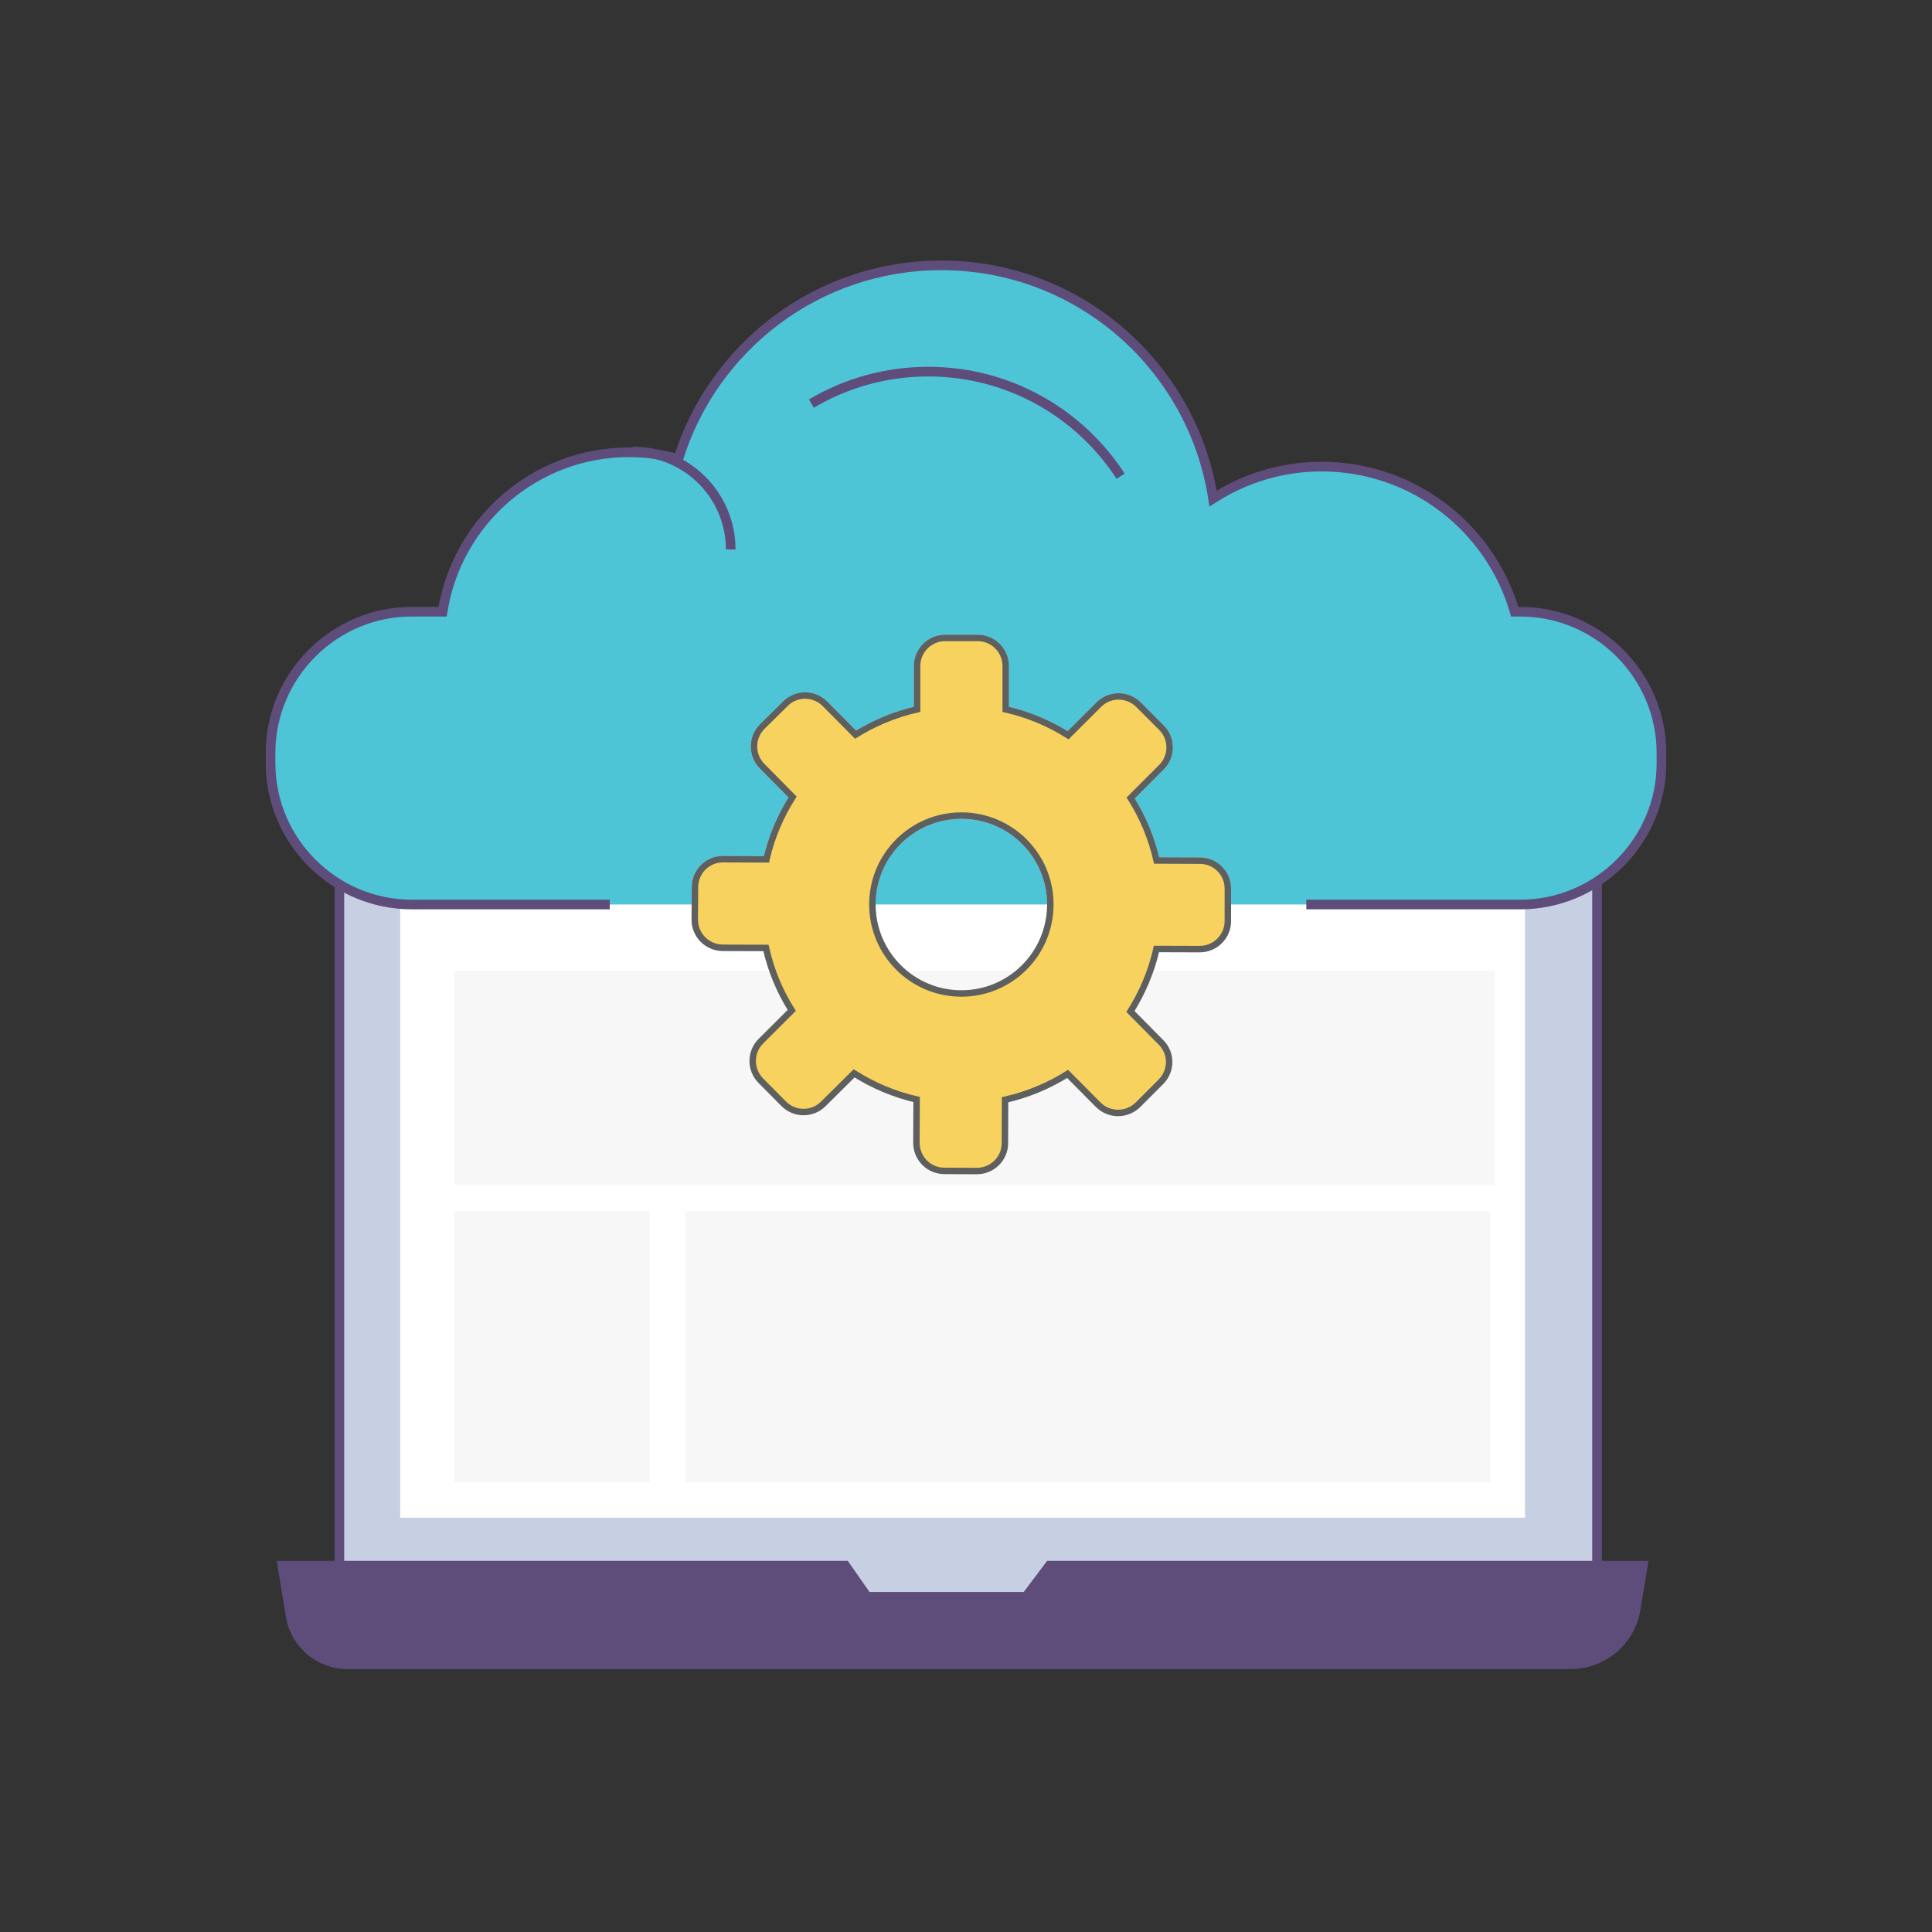 <?xml version="1.0" encoding="utf-8"?>
<!-- Generator: Adobe Illustrator 19.0.0, SVG Export Plug-In . SVG Version: 6.00 Build 0)  -->
<svg version="1.1" id="Layer_1" xmlns="http://www.w3.org/2000/svg" xmlns:xlink="http://www.w3.org/1999/xlink" x="0px" y="0px"
	 viewBox="0 0 300 300" enable-background="new 0 0 300 300" xml:space="preserve">
<rect x="0" y="0" width="300" height="300" fill="#333333" stroke="none"/>
<g id="XMLID_2002_" display="none">
	<path id="XMLID_2052_" display="inline" fill="#FFFFFF" d="M48.474,259.378h195.855c4.152,0,7.549-3.397,7.549-7.549V230.78
		c0-4.152-3.397-7.549-7.549-7.549H48.474c-4.152,0-7.549,3.397-7.549,7.549v21.049C40.925,255.981,44.322,259.378,48.474,259.378z"
		/>
	<circle id="XMLID_2051_" display="inline" fill="#FFFFFF" cx="207.972" cy="195.64" r="27.591"/>
	<circle id="XMLID_2050_" display="inline" fill="#FFFFFF" cx="238.067" cy="199.817" r="10.919"/>
	<circle id="XMLID_2049_" display="inline" fill="#FFFFFF" cx="248.581" cy="212.248" r="16.093"/>
	<circle id="XMLID_2048_" display="inline" fill="#FFFFFF" cx="251.878" cy="237.622" r="21.756"/>
	<path id="XMLID_2047_" display="inline" fill="none" stroke="#5E5E5E" stroke-width="1.5" stroke-miterlimit="10" d="
		M251.878,259.378c12.016,0,21.756-9.74,21.756-21.756c0-7.37-3.664-13.884-9.271-17.819"/>
	<circle id="XMLID_2046_" display="inline" fill="#FFFFFF" cx="183.339" cy="217.64" r="9.131"/>
	<circle id="XMLID_2045_" display="inline" fill="#FFFFFF" cx="88.022" cy="194.486" r="25.12"/>
	<path id="XMLID_2044_" display="inline" fill="#FFFFFF" d="M58.519,208.509c0.805,8.9,7.195,16.07,16.07,16.07
		c8.875,0,16.07-7.195,16.07-16.07s-7.195-16.07-16.07-16.07C65.713,192.439,57.72,199.67,58.519,208.509z"/>
	<path id="XMLID_2043_" display="inline" fill="#FFFFFF" d="M74.616,219.606c0.805,8.9,7.195,16.07,16.07,16.07
		s16.07-7.195,16.07-16.07c0-8.875-7.195-16.07-16.07-16.07S73.817,210.767,74.616,219.606z"/>
	<path id="XMLID_2042_" display="inline" fill="#FFFFFF" d="M185.156,219.814c1.535,8.9,13.721,16.07,30.645,16.07
		c16.925,0,30.646-7.195,30.646-16.07c0-8.875-13.721-16.07-30.646-16.07C198.876,203.744,183.632,210.975,185.156,219.814z"/>
	<path id="XMLID_2041_" display="inline" fill="none" stroke="#7B7D7F" stroke-width="1.5" stroke-miterlimit="10" d="
		M26.446,212.391c1.176,13.011,10.518,23.493,23.493,23.493c12.975,0,23.493-10.518,23.493-23.493
		c0-12.975-10.518-23.493-23.493-23.493C36.965,188.898,25.278,199.469,26.446,212.391z"/>
	<path id="XMLID_2040_" display="inline" fill="#FFFFFF" d="M32.857,236.713c1.135,12.553,10.148,22.665,22.665,22.665
		c12.518,0,22.665-10.148,22.665-22.665c0-12.517-10.148-22.665-22.665-22.665C43.004,214.047,31.729,224.246,32.857,236.713z"/>
	<circle id="XMLID_2039_" display="inline" fill="#FFFFFF" cx="109.377" cy="211.128" r="14.752"/>
	<circle id="XMLID_2038_" display="inline" fill="#FFFFFF" cx="122.263" cy="224.065" r="8.607"/>
	<path id="XMLID_2037_" display="inline" fill="none" stroke="#5E5E5E" stroke-width="1.5" stroke-miterlimit="10" d="
		M131.595,224.86c0-4.754-3.854-8.607-8.607-8.607"/>
	<ellipse id="XMLID_2036_" display="inline" fill="#FFFFFF" cx="166.178" cy="229.557" rx="17.161" ry="9.951"/>
	<path id="XMLID_2035_" display="inline" fill="#FFFFFF" d="M49.462,189.625c0,6.381,10.83,23.41,10.83,15.583
		c0-6.381,11.555-5.173,11.555-11.555s-5.173-11.555-11.555-11.555C53.911,182.098,49.462,183.244,49.462,189.625z"/>
	<path id="XMLID_2034_" display="inline" fill="none" stroke="#5E5E5E" stroke-width="1.5" stroke-miterlimit="10" d="
		M64.913,183.059c-1.415-0.618-2.978-0.961-4.621-0.961c-4.686,0-8.721,2.79-10.534,6.8"/>
	<path id="XMLID_2033_" display="inline" fill="none" stroke="#5E5E5E" stroke-width="1.5" stroke-miterlimit="10" d="
		M105.784,212.248c4.546-4.546,7.357-10.825,7.357-17.762c0-6.937-2.812-13.217-7.357-17.762
		c-4.546-4.546-10.826-7.357-17.762-7.357c-6.937,0-13.216,2.812-17.762,7.357c-4.546,4.546-7.357,10.826-7.357,17.762"/>
	<g id="XMLID_2019_" display="inline">
		<rect id="XMLID_2032_" x="135.75" y="145.056" fill="#F7D25E" width="29.241" height="12.318"/>
		
			<rect id="XMLID_2031_" x="135.53" y="140.871" fill="none" stroke="#575E6D" stroke-width="1.5" stroke-miterlimit="10" width="29.241" height="14.668"/>
		<path id="XMLID_2030_" fill="#4EC5D7" d="M105.223,141.045h27.667V80.79L122.678,94.6c-2.937,3.973-6.39,7.508-9.936,10.948
			c-4.752,4.609-7.52,10.998-7.52,17.77V141.045z"/>
		<polygon id="XMLID_2029_" opacity="0.6" fill="#FFFFFF" points="124.046,92.751 124.046,141.045 132.889,141.045 132.889,80.79 		
			"/>
		<path id="XMLID_2028_" fill="#4EC5D7" d="M193.735,142.198h-27.667V81.944l10.211,13.81c2.937,3.973,6.39,7.508,9.936,10.948
			c4.752,4.609,7.52,10.998,7.52,17.77V142.198z"/>
		<polygon id="XMLID_2027_" opacity="0.6" fill="#FFFFFF" points="175.764,91.8 175.764,140.094 166.92,140.094 166.92,79.839 		"/>
		<path id="XMLID_2026_" fill="none" stroke="#575E6D" stroke-width="1.5" stroke-miterlimit="10" d="M105.223,141.045h27.667V80.79
			L122.678,94.6c-2.937,3.973-6.39,7.508-9.936,10.948c-4.752,4.609-7.52,10.998-7.52,17.77V141.045z"/>
		<path id="XMLID_2025_" fill="none" stroke="#575E6D" stroke-width="1.5" stroke-miterlimit="10" d="M193.735,141.045h-27.667
			V80.79l10.211,13.81c2.937,3.973,6.39,7.508,9.936,10.948c4.752,4.609,7.52,10.998,7.52,17.77V141.045z"/>
		<path id="XMLID_2024_" fill="#A7DEED" d="M168.809,147.049H130.74V68.16c0-9.205,4.265-17.89,11.549-23.517l3.399-2.626
			c2.407-1.859,5.765-1.859,8.172,0l3.708,2.865c7.089,5.477,11.24,13.929,11.24,22.888V147.049z"/>
		<path id="XMLID_2023_" fill="#71CDDD" d="M140.036,47.03l4.534-3.502c3.21-2.48,7.69-2.48,10.9,0l4.946,3.821L140.036,47.03z"/>
		<path id="XMLID_2022_" fill="#4EC5D7" d="M150.656,44.642l3.302-2.551l-0.097-0.075c-2.407-1.86-5.765-1.86-8.172,0l-3.399,2.625
			c-7.284,5.628-11.549,14.312-11.549,23.517v78.889h8.366V68.16C139.106,58.955,143.372,50.27,150.656,44.642z"/>
		<path id="XMLID_2021_" fill="none" stroke="#575E6D" stroke-width="1.5" stroke-miterlimit="10" d="M140.095,84.518
			c0-5.346,4.334-9.68,9.68-9.68c5.346,0,9.68,4.334,9.68,9.68"/>
		<path id="XMLID_2020_" fill="none" stroke="#575E6D" stroke-width="1.5" stroke-miterlimit="10" d="M168.809,147.049H130.74V68.16
			c0-9.205,4.265-17.89,11.549-23.517l3.399-2.626c2.407-1.859,5.765-1.859,8.172,0l3.708,2.865
			c7.089,5.477,11.24,13.929,11.24,22.888V147.049z"/>
	</g>
	<path id="XMLID_2018_" display="inline" fill="none" stroke="#5E5E5E" stroke-width="1.5" stroke-miterlimit="10" d="
		M109.377,225.879c8.147,0,14.751-6.605,14.751-14.752c0-6.844-4.661-12.6-10.982-14.266"/>
	<path id="XMLID_2017_" display="inline" fill="none" stroke="#5E5E5E" stroke-width="1.5" stroke-miterlimit="10" d="
		M235.563,195.64c0-15.238-12.353-27.591-27.591-27.591c-15.238,0-27.591,12.353-27.591,27.591c0,10.265,5.606,19.221,13.923,23.973
		"/>
	<path id="XMLID_2016_" display="inline" fill="none" stroke="#5E5E5E" stroke-width="1.5" stroke-miterlimit="10" d="
		M183.339,208.509c-5.043,0-9.131,4.088-9.131,9.131c0,5.043,4.088,9.131,9.131,9.131"/>
	<path id="XMLID_2014_" display="inline" fill="none" stroke="#5E5E5E" stroke-width="1.5" stroke-miterlimit="10" d="
		M140.173,162.805v51.095c0,4.318-3.478,7.831-7.796,7.873h-2.092"/>
	<path id="XMLID_2013_" display="inline" fill="none" stroke="#5E5E5E" stroke-width="1.5" stroke-miterlimit="10" d="
		M174.229,219.814h-7.144c-3.924,0-7.105-3.181-7.105-7.105v-49.904"/>
	<path id="XMLID_2012_" display="inline" fill="none" stroke="#5E5E5E" stroke-width="1.5" stroke-miterlimit="10" d="
		M168.82,253.714c0.016-1.523-0.266-3.023-0.815-4.418c-0.549-1.396-1.364-2.687-2.413-3.79c-1.049-1.104-2.331-2.02-3.815-2.666
		c-1.484-0.646-3.028-0.961-4.551-0.977c-1.522-0.016-3.023,0.266-4.418,0.815c-1.396,0.549-2.687,1.364-3.79,2.413"/>
	<path id="XMLID_2011_" display="inline" fill="none" stroke="#5E5E5E" stroke-width="1.5" stroke-miterlimit="10" d="
		M227.147,225.532c0.016-1.522-0.266-3.023-0.815-4.418c-0.549-1.396-1.364-2.687-2.413-3.79c-1.049-1.103-2.331-2.02-3.815-2.666
		c-1.484-0.646-3.028-0.961-4.55-0.977c-1.522-0.016-3.023,0.267-4.419,0.815c-1.396,0.549-2.687,1.364-3.79,2.413"/>
	<path id="XMLID_2010_" display="inline" fill="none" stroke="#5E5E5E" stroke-width="1.5" stroke-miterlimit="10" d="
		M94.625,203.814c-1.394-0.612-2.885-0.941-4.384-0.983c-1.499-0.043-3.007,0.201-4.433,0.732c-1.427,0.532-2.773,1.352-3.949,2.463
		c-1.176,1.111-2.072,2.408-2.684,3.802c-0.612,1.394-0.941,2.885-0.984,4.384c-0.043,1.499,0.201,3.007,0.732,4.433"/>
	<path id="XMLID_2009_" display="inline" fill="none" stroke="#5E5E5E" stroke-width="1.5" stroke-miterlimit="10" d="
		M155.611,242.275c-0.203-1.509-0.705-3.003-1.529-4.396c-0.823-1.393-1.89-2.553-3.114-3.458c-1.224-0.905-2.606-1.556-4.058-1.929
		c-1.453-0.373-2.976-0.469-4.485-0.266"/>
	<path id="XMLID_2008_" display="inline" fill="none" stroke="#5E5E5E" stroke-width="1.5" stroke-miterlimit="10" d="
		M78.187,244.667c-0.203-1.509-0.705-3.003-1.529-4.396c-0.823-1.393-1.89-2.553-3.114-3.458c-1.224-0.905-2.606-1.556-4.058-1.929
		c-1.453-0.373-2.976-0.469-4.485-0.266"/>
	<path id="XMLID_2007_" display="inline" fill="none" stroke="#5E5E5E" stroke-width="1.5" stroke-miterlimit="10" d="
		M116.069,257.716c1.447-0.475,2.824-1.241,4.043-2.305c1.22-1.064,2.166-2.324,2.833-3.693c0.667-1.369,1.054-2.845,1.157-4.342
		c0.102-1.496-0.081-3.012-0.556-4.459"/>
	<path id="XMLID_2006_" display="inline" fill="none" stroke="#5E5E5E" stroke-width="1.5" stroke-miterlimit="10" d="
		M259.96,223.628c2.912-2.912,4.713-6.935,4.713-11.379c0-8.888-7.205-16.093-16.093-16.093c-3.88,0-7.439,1.373-10.218,3.659"/>
	<path id="XMLID_2005_" display="inline" fill="none" stroke="#5E5E5E" stroke-width="1.5" stroke-miterlimit="10" d="
		M55.485,189.556c-1.778-0.43-3.635-0.658-5.545-0.658c-12.975,0-24.662,10.571-23.493,23.493c0.851,9.408,5.97,17.493,13.645,21.25
		"/>
	<path id="XMLID_2004_" display="inline" fill="none" stroke="#5E5E5E" stroke-width="1.5" stroke-miterlimit="10" d="
		M33.626,229.414c-0.712,2.293-1.001,4.748-0.77,7.299c1.135,12.553,10.148,22.665,22.665,22.665"/>
	<path id="XMLID_2003_" display="inline" fill="none" stroke="#5E5E5E" stroke-width="1.5" stroke-miterlimit="10" d="
		M252.962,192.688c0.011-1.06-0.186-2.105-0.568-3.077c-0.382-0.972-0.95-1.871-1.68-2.64c-0.731-0.769-1.624-1.407-2.657-1.857
		c-1.033-0.45-2.109-0.669-3.169-0.681c-1.06-0.011-2.105,0.186-3.078,0.568c-0.972,0.382-1.871,0.95-2.64,1.681"/>
</g>
<g id="XMLID_1854_" display="none">
	<g id="XMLID_1886_" display="inline">
		<path id="XMLID_2001_" fill="none" stroke="#F7D25E" stroke-miterlimit="10" d="M94.159,70.751
			c1.674-2.413,13.829-15.415,27.187-17.203c6.669-0.892,16.647,0.554,22.948,5.834c3.842,3.219,7.598,7.82,15.208,14.784
			c7.607,6.961,19.085,3.805,26.006-3.117c5.21-5.211,6.546-17.258,13.092-24.102c8.011-8.375,20.531-8.927,27.375-8.927"/>
		<g id="Moon_15_">
			<g id="Moon_16_">
				<g id="Star_5_">
					<path id="XMLID_2000_" fill="#43C6ED" d="M239.61,102.891c-2.991,1.502-6.632,0.295-8.134-2.696
						c1.502,2.991,0.295,6.632-2.696,8.134c2.991-1.502,6.632-0.295,8.134,2.696C235.412,108.035,236.619,104.393,239.61,102.891z"
						/>
					<path id="XMLID_1999_" fill="#43C6ED" d="M234.644,58.699c-1.037-1.496-0.666-3.55,0.83-4.587
						c-1.496,1.037-3.549,0.666-4.587-0.83c1.038,1.496,0.666,3.549-0.83,4.587C231.553,56.832,233.607,57.204,234.644,58.699z"/>
					<path id="XMLID_1998_" fill="#43C6ED" d="M70.316,120.184c-2.771,0-5.018-2.247-5.018-5.019c0,2.772-2.247,5.019-5.018,5.019
						c2.772,0,5.018,2.247,5.018,5.018C65.298,122.431,67.545,120.184,70.316,120.184z"/>
					<path id="XMLID_1997_" fill="#43C6ED" d="M154.976,49.265c-1.589,0-2.878-1.289-2.878-2.878c0,1.59-1.288,2.878-2.878,2.878
						c1.59,0,2.878,1.289,2.878,2.878C152.097,50.554,153.386,49.265,154.976,49.265z"/>
					<path id="XMLID_1996_" fill="#43C6ED" d="M133.233,91.781c-0.92-1.296-0.616-3.093,0.68-4.013
						c-1.296,0.921-3.093,0.616-4.013-0.68c0.921,1.296,0.616,3.093-0.68,4.013C130.516,90.181,132.312,90.486,133.233,91.781z"/>
					<path id="XMLID_1995_" fill="#43C6ED" d="M61.841,51.646c-1.589,0-2.878-1.289-2.878-2.878c0,1.59-1.289,2.878-2.878,2.878
						c1.59,0,2.878,1.289,2.878,2.878C58.963,52.934,60.252,51.646,61.841,51.646z"/>
				</g>
				<g id="Moon_17_">
					<path id="XMLID_1994_" fill="#5E4D7A" d="M121.435,136.808c8.78-21.422,30.166-37.093,54.75-37.093
						c25.011,0,46.374,15.617,54.87,37.632"/>
					<path id="XMLID_1993_" fill="#493C60" d="M205.943,137.208c0.213-13.808-6.478-28.246-11.604-34.633
						c16.549,5.368,29.882,17.873,36.365,33.885c0.336,0.831-2.575-0.221-3.241-0.149
						C215.561,137.602,205.94,137.38,205.943,137.208z"/>
					<circle id="XMLID_1992_" opacity="0.8" fill="#FFFFFF" cx="179.255" cy="121.358" r="6.5"/>
					<g id="XMLID_1990_" opacity="0.1">
						<path id="XMLID_1991_" fill="#010101" d="M180.863,116.542c1.429,0,2.749,0.462,3.822,1.243
							c-1.162-1.763-3.16-2.928-5.43-2.928c-3.59,0-6.5,2.91-6.5,6.5c0,2.161,1.056,4.075,2.678,5.257
							c-0.676-1.025-1.07-2.252-1.07-3.572C174.363,119.453,177.273,116.542,180.863,116.542z"/>
					</g>
					<circle id="XMLID_1989_" opacity="0.8" fill="#FFFFFF" cx="202.323" cy="117.551" r="5.231"/>
					<g id="XMLID_1987_" opacity="0.1">
						<path id="XMLID_1988_" fill="#010101" d="M203.617,113.676c1.149,0,2.212,0.372,3.075,1.001
							c-0.935-1.419-2.543-2.356-4.37-2.356c-2.889,0-5.231,2.342-5.231,5.23c0,1.739,0.85,3.279,2.155,4.23
							c-0.544-0.825-0.861-1.812-0.861-2.874C198.386,116.018,200.728,113.676,203.617,113.676z"/>
					</g>
					<circle id="XMLID_1986_" opacity="0.8" fill="#FFFFFF" cx="179.459" cy="105.157" r="3.262"/>
					<g id="XMLID_1984_" opacity="0.1">
						<path id="XMLID_1985_" fill="#010101" d="M180.266,102.741c0.717,0,1.379,0.232,1.918,0.624
							c-0.583-0.885-1.586-1.469-2.724-1.469c-1.802,0-3.262,1.46-3.262,3.261c0,1.085,0.529,2.045,1.344,2.638
							c-0.34-0.514-0.537-1.13-0.537-1.792C177.005,104.201,178.465,102.741,180.266,102.741z"/>
					</g>
					<circle id="XMLID_1983_" opacity="0.8" fill="#FFFFFF" cx="193.696" cy="133.191" r="4.356"/>
					<g id="XMLID_1981_" opacity="0.1">
						<path id="XMLID_1982_" fill="#010101" d="M194.774,129.964c0.958,0,1.843,0.31,2.561,0.833
							c-0.778-1.182-2.117-1.962-3.639-1.962c-2.405,0-4.356,1.95-4.356,4.356c0,1.449,0.707,2.73,1.794,3.523
							c-0.452-0.687-0.717-1.51-0.717-2.394C190.419,131.914,192.369,129.964,194.774,129.964z"/>
					</g>
					<circle id="XMLID_1980_" opacity="0.8" fill="#FFFFFF" cx="153.273" cy="128.279" r="3.024"/>
					<g id="XMLID_1978_" opacity="0.1">
						<path id="XMLID_1979_" fill="#010101" d="M154.021,126.038c0.665,0,1.279,0.215,1.778,0.579
							c-0.54-0.821-1.469-1.362-2.526-1.362c-1.67,0-3.024,1.354-3.024,3.024c0,1.006,0.491,1.895,1.246,2.445
							c-0.314-0.477-0.497-1.048-0.497-1.662C150.998,127.392,152.352,126.038,154.021,126.038z"/>
					</g>
					<circle id="XMLID_1977_" opacity="0.8" fill="#FFFFFF" cx="157.152" cy="110.115" r="3.364"/>
					<g id="XMLID_1975_" opacity="0.1">
						<path id="XMLID_1976_" fill="#010101" d="M157.984,107.623c0.739,0,1.422,0.239,1.978,0.643
							c-0.602-0.913-1.635-1.516-2.81-1.516c-1.858,0-3.364,1.506-3.364,3.364c0,1.119,0.546,2.109,1.386,2.72
							c-0.349-0.53-0.554-1.165-0.554-1.848C154.62,109.13,156.126,107.623,157.984,107.623z"/>
					</g>
					<circle id="XMLID_1974_" opacity="0.8" fill="#FFFFFF" cx="137.276" cy="124.959" r="2.288"/>
					<g id="XMLID_1972_" opacity="0.1">
						<path id="XMLID_1973_" fill="#010101" d="M137.842,123.264c0.503,0,0.967,0.162,1.345,0.437
							c-0.409-0.62-1.112-1.031-1.911-1.031c-1.263,0-2.287,1.024-2.287,2.288c0,0.761,0.372,1.434,0.943,1.85
							c-0.238-0.361-0.377-0.793-0.377-1.257C135.554,124.288,136.578,123.264,137.842,123.264z"/>
					</g>
					<path id="XMLID_1971_" fill="#A6CDDD" d="M227.242,172.802"/>
					<g id="XMLID_1968_" opacity="0.1">
						<path id="XMLID_1970_" fill="#010101" d="M227.808,173.394"/>
						<path id="XMLID_1969_" fill="#010101" d="M227.242,172.802"/>
					</g>
					<circle id="XMLID_1967_" opacity="0.8" fill="#FFFFFF" cx="221.787" cy="134.614" r="2.288"/>
					<g id="XMLID_1965_" opacity="0.1">
						<path id="XMLID_1966_" opacity="0.8" fill="#FFFFFF" d="M222.353,132.919c0.503,0,0.968,0.163,1.345,0.437
							c-0.409-0.621-1.112-1.031-1.911-1.031c-1.264,0-2.288,1.024-2.288,2.287c0,0.761,0.372,1.434,0.943,1.85
							c-0.238-0.361-0.377-0.793-0.377-1.257C220.065,133.943,221.09,132.919,222.353,132.919z"/>
					</g>
				</g>
			</g>
		</g>
		<path id="XMLID_1964_" fill="none" stroke="#5E5E5E" stroke-miterlimit="10" d="M255.401,136.522H44.599
			c-1.634,0-2.958-1.324-2.958-2.958V41.078c0-1.634,1.324-2.958,2.958-2.958h210.803c1.634,0,2.958,1.324,2.958,2.958v92.486
			C258.36,135.197,257.035,136.522,255.401,136.522z"/>
		<g id="XMLID_1887_">
			<g id="XMLID_1961_">
				<g id="XMLID_1962_">
					<path id="XMLID_1963_" fill="#E7F3FC" d="M80.215,68.609l-0.073,0.025c-1.112,0.372-2.315-0.227-2.689-1.34l-0.435-1.3
						c-0.373-1.112,0.226-2.315,1.338-2.688l0.074-0.025L80.215,68.609z"/>
				</g>
			</g>
			<g id="XMLID_1958_">
				<g id="XMLID_1959_">
					<path id="XMLID_1960_" fill="#D7E5F2" d="M96.714,63.08l0.073-0.024c1.112-0.372,1.711-1.576,1.339-2.688l-0.436-1.3
						c-0.373-1.112-1.576-1.711-2.688-1.339l-0.073,0.024L96.714,63.08z"/>
				</g>
			</g>
			<g id="XMLID_1888_">
				<g id="XMLID_1935_">
					<g id="XMLID_1955_">
						<g id="XMLID_1956_">
							<path id="XMLID_1957_" fill="#5E4D7A" d="M101.612,86.572l-10.57,3.542c-2.28,0.764-4.587,0.016-5.152-1.671l-5.066-15.118
								c-0.565-1.686,0.826-3.673,3.106-4.437l10.569-3.542c2.28-0.764,4.587-0.015,5.152,1.671l5.066,15.117
								C105.283,83.821,103.892,85.808,101.612,86.572z"/>
						</g>
					</g>
					<g id="XMLID_1952_">
						<g id="XMLID_1953_">
							<path id="XMLID_1954_" fill="#8A8AB7" d="M103.834,86.959l-6.196,5.054l8.454,10.364l0.726,9.389
								c0.17,2.18,2.073,3.81,4.253,3.641l0.08-0.006c2.18-0.169,3.81-2.073,3.641-4.252l-0.706-9.123
								c-0.139-1.799-0.825-3.513-1.966-4.911L103.834,86.959z"/>
						</g>
					</g>
					<g id="XMLID_1949_">
						<g id="XMLID_1950_">
							<path id="XMLID_1951_" fill="#9897BF" d="M95.977,89.611l-7.48,2.487l4.218,12.589l-2.653,9.184
								c-0.607,2.1,0.603,4.295,2.704,4.902l0.077,0.022c2.1,0.606,4.294-0.605,4.901-2.704l2.553-8.839
								c0.493-1.701,0.452-3.514-0.115-5.192L95.977,89.611z"/>
						</g>
					</g>
					<g id="XMLID_1946_">
						<g id="XMLID_1947_">
							<path id="XMLID_1948_" fill="#8A8AB7" d="M99.273,69.897l-2.797,5.615l9.26,4.611l2.3,6.865
								c0.545,1.625,2.305,2.503,3.93,1.957l0.06-0.02c1.626-0.544,2.502-2.304,1.958-3.931l-2.469-7.366
								c-0.421-1.256-1.324-2.293-2.509-2.884L99.273,69.897z"/>
						</g>
					</g>
					<g id="XMLID_1939_">
						<g id="XMLID_1943_">
							<g id="XMLID_1944_">
								<path id="XMLID_1945_" fill="#A5A5C6" d="M71.561,72.148l0.059-0.02c1.626-0.545,3.386,0.332,3.931,1.958l3.126,9.328
									l-2.879,0.965c-1.695,0.568-3.529-0.345-4.097-2.041l-2.098-6.259C69.058,74.453,69.935,72.693,71.561,72.148z"/>
							</g>
						</g>
						<g id="XMLID_1940_">
							<g id="XMLID_1941_">
								<path id="XMLID_1942_" fill="#9897BF" d="M71.701,82.338l-0.965-2.879l12.272-4.112l1.993,5.947l-9.203,3.084
									C74.103,84.947,72.269,84.034,71.701,82.338z"/>
							</g>
						</g>
					</g>
					<g id="XMLID_1936_">
						<g id="XMLID_1937_">
							<path id="XMLID_1938_" fill="#FFFFFF" d="M83.577,63.674c-0.549,0.183-1.098,0.368-1.647,0.551
								c-0.602-1.294-0.723-2.92-0.259-4.571c0.549-0.184,1.097-0.369,1.646-0.552C82.854,60.753,82.975,62.379,83.577,63.674z"/>
						</g>
					</g>
				</g>
				<g id="XMLID_1889_">
					<g id="XMLID_1932_">
						<g id="XMLID_1933_">
							<path id="XMLID_1934_" fill="#9897BF" d="M90.321,71.303c-4.21,1.388-8.754-0.883-10.164-5.091l-0.021-0.062l-0.287-0.856
								l-0.021-0.062c-1.411-4.208,0.847-8.759,5.044-10.187l-0.227-0.679l-0.086,0.028c-4.693,1.573-7.223,6.652-5.649,11.346
								l1.63,4.866c0.69,2.059,2.305,3.541,4.225,4.154l6.035-2.023L90.321,71.303z"/>
						</g>
					</g>
					<g id="XMLID_1929_">
						<g id="XMLID_1930_">
							<path id="XMLID_1931_" fill="#9897BF" d="M97.706,64.853l-1.631-4.867c-1.572-4.693-6.652-7.223-11.344-5.65l-0.085,0.029
								l0.227,0.679c0.012-0.004,0.024-0.01,0.036-0.014l0.155-0.052c4.22-1.414,8.787,0.861,10.201,5.081l0.021,0.062l0.287,0.855
								l0.021,0.063c1.414,4.22-0.86,8.787-5.081,10.201l-0.154,0.052c-0.013,0.003-0.026,0.006-0.038,0.01l0.48,1.433l6.035-2.023
								C98,69.066,98.395,66.91,97.706,64.853z"/>
						</g>
					</g>
					<g id="XMLID_1926_">
						<g id="XMLID_1927_">
							<path id="XMLID_1928_" fill="#FFFFFF" d="M79.828,65.231l0.021,0.062c-1.232-3.675,4.158,1.433,8.354,0.007l-3.331-10.257
								C80.675,56.472,78.417,61.023,79.828,65.231z"/>
						</g>
					</g>
					<g id="XMLID_1923_">
						<g id="XMLID_1924_">
							<path id="XMLID_1925_" fill="#DDE4F2" d="M85.499,58.741l-0.154,0.051c-0.013,0.004-0.025,0.007-0.038,0.011l5.014,12.5
								c0.012-0.004,0.025-0.007,0.038-0.01l0.154-0.052c4.221-1.414,6.495-5.981,5.081-10.201l-0.021-0.063
								C96.807,64.663,89.719,57.326,85.499,58.741z"/>
						</g>
					</g>
					<g id="XMLID_1920_">
						<g id="XMLID_1921_">
							<path id="XMLID_1922_" fill="#D7E5F2" d="M88.239,65.286l0.154-0.051c4.22-1.415,5.657-8.8,6.892-5.114l-0.021-0.062
								c-1.414-4.22-5.982-6.496-10.201-5.081l-0.155,0.052c-0.012,0.004-0.024,0.01-0.036,0.014l3.331,10.257
								C88.215,65.296,88.227,65.291,88.239,65.286z"/>
						</g>
					</g>
					<g id="XMLID_1917_">
						<g id="XMLID_1918_">
							<path id="XMLID_1919_" fill="#FFFFFF" d="M80.136,66.15l0.021,0.062c1.41,4.208,5.954,6.479,10.164,5.091l-5.014-12.5
								C81.098,60.194,81.367,69.825,80.136,66.15z"/>
						</g>
					</g>
					<g id="XMLID_1914_">
						<g id="XMLID_1915_">
							<path id="XMLID_1916_" fill="#5E4D7A" d="M89.541,68.976L85.652,57.37c-4.199,1.422-6.784,4.998-5.777,8.001l0.235,0.701
								C81.116,69.074,85.333,70.37,89.541,68.976z"/>
						</g>
					</g>
					<g id="XMLID_1911_">
						<g id="XMLID_1912_">
							<path id="XMLID_1913_" fill="#FFFFFF" d="M81.102,65.798c-0.171,0.057-0.356-0.034-0.414-0.206
								c-1.048-3.126,0.639-5.78,4.514-7.098l0.001-0.001c0.17-0.057,0.355,0.034,0.413,0.205c0.058,0.171-0.033,0.356-0.204,0.415
								c-1.675,0.569-5.428,2.322-4.104,6.272C81.365,65.555,81.274,65.741,81.102,65.798z"/>
						</g>
					</g>
					<g id="XMLID_1908_">
						<g id="XMLID_1909_">
							<path id="XMLID_1910_" fill="#493C60" d="M85.843,57.304l-0.154,0.052c-0.013,0.004-0.025,0.009-0.037,0.014l3.889,11.606
								c0.012-0.004,0.025-0.007,0.037-0.011l0.155-0.052c4.22-1.414,6.822-5.003,5.813-8.015l-0.234-0.7
								C94.302,57.186,90.063,55.891,85.843,57.304z"/>
						</g>
					</g>
					<g id="XMLID_1905_">
						<g id="XMLID_1906_">
							<path id="XMLID_1907_" fill="#9897BF" d="M93.664,90.655c-1.15,0.385-2.299,0.054-2.565-0.741l-2.73-8.147
								c-0.266-0.795,0.45-1.752,1.601-2.137l2.824-0.947l-1.59-4.744l-2.371,0.795c-1.372,0.46-2.787,0.434-4.067,0.024
								l-1.87,0.626l6.559,19.575l7.906-2.649l-0.872-2.601L93.664,90.655z"/>
						</g>
					</g>
					<g id="XMLID_1902_">
						<g id="XMLID_1903_">
							<path id="XMLID_1904_" fill="#8A8AB7" d="M91.204,73.939l1.59,4.744l3.503-1.173c1.15-0.386,2.298-0.054,2.565,0.74
								l2.731,8.148c0.266,0.795-0.45,1.751-1.601,2.136l-3.502,1.174l0.872,2.601l8.583-2.876l-6.559-19.574l-2.548,0.854
								c-0.775,1.098-1.888,1.972-3.26,2.432L91.204,73.939z"/>
						</g>
					</g>
					<g id="XMLID_1899_">
						<g id="XMLID_1900_">
							<path id="XMLID_1901_" fill="#8A8AB7" d="M91.204,73.939L90.8,72.736l-6.035,2.023c1.281,0.409,2.695,0.436,4.067-0.024
								L91.204,73.939z"/>
						</g>
					</g>
					<g id="XMLID_1896_">
						<g id="XMLID_1897_">
							<path id="XMLID_1898_" fill="#8A8AB7" d="M91.204,73.939l2.372-0.794c1.372-0.46,2.485-1.333,3.26-2.432L90.8,72.736
								L91.204,73.939z"/>
						</g>
					</g>
					<g id="XMLID_1893_">
						<g id="XMLID_1894_">
							<path id="XMLID_1895_" fill="#F7D25E" d="M99.991,88.535c1.15-0.386,1.867-1.342,1.601-2.136l-2.731-8.148
								c-0.266-0.795-1.414-1.126-2.565-0.74l-3.503,1.173l3.695,11.025L99.991,88.535z"/>
						</g>
					</g>
					<g id="XMLID_1890_">
						<g id="XMLID_1891_">
							<path id="XMLID_1892_" fill="#F7D25E" d="M88.369,81.767l2.73,8.147c0.266,0.795,1.415,1.126,2.565,0.741l2.825-0.947
								l-3.695-11.025l-2.824,0.947C88.818,80.015,88.102,80.973,88.369,81.767z"/>
						</g>
					</g>
				</g>
			</g>
		</g>
	</g>
	<g id="XMLID_1883_" display="inline">
		<path id="XMLID_1885_" fill="#5E4D7A" d="M56.02,180.085c1.165-3.348,9.484-13.803,18.297-14.881
			c5.778-0.707,11.59,0.707,17.372,0.031c5.831-0.682,9.463,4.575,10.184,9.756c0.596,4.282,0.545,8.65,0.981,12.96
			c0.531,5.252,1.995,6.507,7.18,6.605c0.983,0.019,1.966-0.038,2.95-0.04c2.831-0.007,4.896,1.678,5.17,4.207
			c0.291,2.694-1.36,4.968-4.281,5.31c-5.486,0.641-10.772-0.024-15.673-3.484v9.505c0,1.708,1.393,3.089,3.101,3.079
			c3.857-0.023,7.603-0.074,11.848-0.04c14.065,0.113,11.153,7.392,11.299,18.311c0.118,8.826-0.018,19.628-0.018,19.628
			s1.038,9.271-7.043,10.072c-3.13-0.073-7.6-1.864-7.643-6.915c-0.064-7.54,0.071-10.915,0.07-18.456c0-0.299-0.032-2.134,0-2.748
			c0.221-4.201-1.782-3.978-3.976-3.96c-2.97,0.025-6.142,0.068-9.148,0.096c-2.649,0.025-2.815-2.566-2.815-5.215l0.146-31.01
			c0-12.084-4.222-25.041-21.256-25.332C61.795,168.39,56.092,180.307,56.02,180.085z"/>
		<circle id="XMLID_1884_" fill="#5E4D7A" cx="84.7" cy="154.219" r="11.065"/>
	</g>
	<g id="XMLID_1880_" display="inline">
		<path id="XMLID_1882_" fill="#5E4D7A" d="M245.905,180.085c-1.165-3.348-9.484-13.803-18.297-14.881
			c-5.778-0.707-11.59,0.707-17.372,0.031c-5.831-0.682-9.463,4.575-10.184,9.756c-0.596,4.282-0.545,8.65-0.981,12.96
			c-0.531,5.252-1.995,6.507-7.18,6.605c-0.983,0.019-1.966-0.038-2.95-0.04c-2.831-0.007-4.896,1.678-5.17,4.207
			c-0.291,2.694,1.36,4.968,4.281,5.31c5.486,0.641,10.772-0.024,15.673-3.484v9.505c0,1.708-1.393,3.089-3.101,3.079
			c-3.857-0.023-7.603-0.074-11.848-0.04c-14.065,0.113-11.153,7.392-11.299,18.311c-0.118,8.826,0.018,19.628,0.018,19.628
			s-1.038,9.271,7.043,10.072c3.13-0.073,7.6-1.864,7.643-6.915c0.064-7.54-0.071-10.915-0.07-18.456c0-0.299,0.032-2.134,0-2.748
			c-0.221-4.201,1.782-3.978,3.976-3.96c2.97,0.025,6.142,0.068,9.148,0.096c2.649,0.025,2.815-2.566,2.815-5.215l-0.146-31.01
			c0-12.084,4.222-25.041,21.256-25.332C240.13,168.39,245.833,180.307,245.905,180.085z"/>
		<circle id="XMLID_1881_" fill="#5E4D7A" cx="217.225" cy="154.219" r="11.065"/>
	</g>
	<path id="XMLID_1879_" display="inline" fill="#5E4D7A" d="M165.666,186.465h-4.952c-0.159,0-0.288-0.129-0.288-0.288v-4.261
		c0-0.159,0.129-0.288,0.288-0.288h4.952c0.159,0,0.288,0.129,0.288,0.288v4.261C165.954,186.336,165.825,186.465,165.666,186.465z"
		/>
	<path id="XMLID_1878_" display="inline" fill="#43C6ED" d="M136.609,186.239h-3.496c-0.561,0-1.016-0.455-1.016-1.016v-2.805
		c0-0.561,0.455-1.016,1.016-1.016h3.496c0.561,0,1.016,0.455,1.016,1.016v2.805C137.625,185.784,137.17,186.239,136.609,186.239z"
		/>
	<path id="XMLID_1877_" display="inline" fill="#5E4D7A" d="M136.609,194.585h-3.496c-0.561,0-1.016-0.455-1.016-1.016v-2.805
		c0-0.561,0.455-1.016,1.016-1.016h3.496c0.561,0,1.016,0.455,1.016,1.016v2.805C137.625,194.13,137.17,194.585,136.609,194.585z"/>
	<path id="XMLID_1876_" display="inline" fill="#43C6ED" d="M128.687,194.585h-3.496c-0.561,0-1.016-0.455-1.016-1.016v-2.805
		c0-0.561,0.455-1.016,1.016-1.016h3.496c0.561,0,1.016,0.455,1.016,1.016v2.805C129.703,194.13,129.248,194.585,128.687,194.585z"
		/>
	<path id="XMLID_1875_" display="inline" fill="#5E4D7A" d="M129.698,203.143h-4.952c-0.159,0-0.288-0.129-0.288-0.288v-4.261
		c0-0.159,0.129-0.288,0.288-0.288h4.952c0.159,0,0.288,0.129,0.288,0.288v4.261C129.986,203.014,129.857,203.143,129.698,203.143z"
		/>
	<path id="XMLID_1874_" display="inline" fill="#5E4D7A" d="M180.166,186.394h-4.952c-0.159,0-0.288-0.129-0.288-0.288v-4.261
		c0-0.159,0.129-0.288,0.288-0.288h4.952c0.159,0,0.288,0.129,0.288,0.288v4.261C180.454,186.265,180.325,186.394,180.166,186.394z"
		/>
	<path id="XMLID_1873_" display="inline" fill="#5E4D7A" d="M165.545,194.9h-4.992c-0.148,0-0.268-0.12-0.268-0.268v-4.301
		c0-0.148,0.12-0.268,0.268-0.268h4.992c0.148,0,0.268,0.12,0.268,0.268v4.301C165.813,194.78,165.693,194.9,165.545,194.9z"/>
	<path id="XMLID_1872_" display="inline" fill="#EF445A" d="M151.553,206.437h-4.205c-0.675,0-1.222-0.547-1.222-1.222v-3.374
		c0-0.675,0.547-1.222,1.222-1.222h4.205c0.675,0,1.222,0.547,1.222,1.222v3.374C152.775,205.89,152.228,206.437,151.553,206.437z"
		/>
	<path id="XMLID_1871_" display="inline" fill="#5E4D7A" d="M172.9,194.9h-4.992c-0.148,0-0.268-0.12-0.268-0.268v-4.301
		c0-0.148,0.12-0.268,0.268-0.268h4.992c0.148,0,0.268,0.12,0.268,0.268v4.301C173.169,194.78,173.049,194.9,172.9,194.9z"/>
	<path id="XMLID_1870_" display="inline" fill="#43C6ED" d="M179.296,194.759H175.8c-0.561,0-1.016-0.455-1.016-1.016v-2.805
		c0-0.561,0.455-1.016,1.016-1.016h3.496c0.561,0,1.016,0.455,1.016,1.016v2.805C180.312,194.304,179.857,194.759,179.296,194.759z"
		/>
	<path id="XMLID_1869_" display="inline" fill="#5E4D7A" d="M129.713,186.31h-4.7c-0.229,0-0.414-0.186-0.414-0.414v-4.009
		c0-0.229,0.186-0.414,0.414-0.414h4.7c0.229,0,0.414,0.186,0.414,0.414v4.009C130.128,186.124,129.942,186.31,129.713,186.31z"/>
	<path id="XMLID_1868_" display="inline" fill="#5E4D7A" d="M122.259,186.168h-4.646c-0.244,0-0.442-0.198-0.442-0.442v-3.954
		c0-0.244,0.198-0.442,0.442-0.442h4.646c0.244,0,0.442,0.198,0.442,0.442v3.954C122.701,185.97,122.503,186.168,122.259,186.168z"
		/>
	<path id="XMLID_1867_" display="inline" fill="#43C6ED" d="M172.367,186.522h-3.496c-0.561,0-1.016-0.455-1.016-1.016v-2.805
		c0-0.561,0.455-1.016,1.016-1.016h3.496c0.561,0,1.016,0.455,1.016,1.016v2.805C173.383,186.067,172.929,186.522,172.367,186.522z"
		/>
	<path id="XMLID_1866_" display="inline" fill="#5E4D7A" d="M172.828,203.341h-4.7c-0.229,0-0.414-0.186-0.414-0.414v-4.009
		c0-0.229,0.186-0.414,0.414-0.414h4.7c0.229,0,0.414,0.186,0.414,0.414v4.009C173.242,203.155,173.056,203.341,172.828,203.341z"/>
	<path id="XMLID_1865_" display="inline" fill="#5E4D7A" d="M180.042,203.341h-4.7c-0.229,0-0.414-0.186-0.414-0.414l0-4.009
		c0-0.229,0.186-0.414,0.414-0.414l4.7,0c0.229,0,0.414,0.186,0.414,0.414v4.009C180.456,203.155,180.271,203.341,180.042,203.341z"
		/>
	<path id="XMLID_1863_" display="inline" fill="#4EC5D7" d="M57.166,261.889c-4.206-3.124-3.864-6.438-0.464-9.231
		c0.234-0.192,0.448-0.531,0.47-0.784c0.207-2.392,2.415-4.818,5.064-6.207c2.929-1.536,5.273-1.955,8.488-2.833
		c1.146-0.313,3.431-0.436,4.825-0.618c0.054-0.007,0.096-0.056,0.092-0.11l-0.406-5.636c-0.004-0.053-0.048-0.094-0.101-0.094
		H58.512c-2.567,0-4.647-2.081-4.647-4.647l0-42.875c0-10.171,7.671-19.095,17.824-19.706c11.025-0.664,20.175,8.082,20.175,18.964
		v38.634c0,2.709,2.196,4.904,4.904,4.904h6.044c1.263,0,2.285,1.023,2.285,2.285c0,1.262-1.023,2.284-2.285,2.284H82.502
		c-0.052,0-0.095,0.039-0.101,0.091l-0.583,5.551c-0.005,0.052,0.029,0.104,0.081,0.111c3.529,0.426,6.97,0.807,10.153,1.882
		c0.694,0.235,3.806,1.375,5.823,3.64c0.835,0.938,1.529,2.329,1.529,2.329c0.53,1.112,0.829,1.728,1.019,2.548
		c-0.225,0.723,2.559,1.26,2.621,5.168c0.024,1.505-0.694,2.646-2.465,4.234c-1.269,0.077-2.165,0.131-3.434,0.208
		c-4.247-2.962-3.71-6.043-1.266-9.041c0,0,0.176-1.389-0.33-2.821c-0.95-2.685-5.915-4.425-12.409-4.151
		c-1.092,0.046-1.968,0.9-2.12,1.983c-0.12,0.856-0.406,1.738-0.348,2.843c0.03,0.565-0.096,1.537,0.47,2.186
		c2.393,2.74,2.865,5.71-0.732,8.796c-1.22,0.049-2.307,0.093-3.527,0.142c-4.164-3.051-3.611-6.272-0.773-9.109
		c0.301-0.295,0.658-1.532,0.632-1.919c-0.121-1.744-0.146-4.076-0.63-4.698c-0.923-1.174-9.85,0.88-14.013,3.733
		c-1.192,0.817-1.59,1.86-0.645,3.093c2.72,1.681,2.923,5.666-0.727,8.762C59.494,261.817,58.398,261.851,57.166,261.889z"/>
	<path id="XMLID_1861_" display="inline" fill="#4EC5D7" d="M244.759,261.889c4.206-3.124,3.864-6.438,0.464-9.231
		c-0.234-0.192-0.448-0.531-0.47-0.784c-0.207-2.392-2.415-4.818-5.064-6.207c-2.929-1.536-5.273-1.955-8.488-2.833
		c-1.146-0.313-3.431-0.436-4.825-0.618c-0.054-0.007-0.096-0.056-0.092-0.11l0.406-5.636c0.004-0.053,0.048-0.094,0.101-0.094
		h16.622c2.567,0,4.647-2.081,4.647-4.647v-42.875c0-10.171-7.671-19.095-17.824-19.706c-11.025-0.664-20.174,8.082-20.174,18.964
		v38.634c0,2.709-2.196,4.904-4.904,4.904h-6.044c-1.263,0-2.285,1.023-2.285,2.285c0,1.262,1.023,2.284,2.285,2.284h20.309
		c0.052,0,0.095,0.039,0.101,0.091l0.583,5.551c0.005,0.052-0.029,0.104-0.081,0.111c-3.529,0.426-6.97,0.807-10.153,1.882
		c-0.694,0.235-3.806,1.375-5.823,3.64c-0.835,0.938-1.529,2.329-1.529,2.329c-0.53,1.112-0.829,1.728-1.019,2.548
		c0.225,0.723-2.559,1.26-2.621,5.168c-0.024,1.505,0.694,2.646,2.465,4.234c1.269,0.077,2.165,0.131,3.434,0.208
		c4.247-2.962,3.71-6.043,1.266-9.041c0,0-0.176-1.389,0.33-2.821c0.95-2.685,5.915-4.425,12.409-4.151
		c1.092,0.046,1.968,0.9,2.12,1.983c0.12,0.856,0.406,1.738,0.348,2.843c-0.03,0.565,0.096,1.537-0.47,2.186
		c-2.393,2.74-2.865,5.71,0.732,8.796c1.22,0.049,2.307,0.093,3.527,0.142c4.164-3.051,3.611-6.272,0.773-9.109
		c-0.301-0.295-0.658-1.532-0.632-1.919c0.121-1.744,0.146-4.076,0.63-4.698c0.923-1.174,9.85,0.88,14.013,3.733
		c1.192,0.817,1.59,1.86,0.645,3.093c-2.72,1.681-2.923,5.666,0.727,8.762C242.431,261.817,243.527,261.851,244.759,261.889z"/>
	<circle id="XMLID_1860_" display="inline" fill="#5E4D7A" cx="149.353" cy="184.786" r="2.836"/>
	<circle id="XMLID_1859_" display="inline" fill="#5E4D7A" cx="149.397" cy="193.935" r="3.813"/>
	
		<line id="XMLID_1858_" display="inline" fill="none" stroke="#969FB2" stroke-miterlimit="10" x1="107.703" y1="177.538" x2="190.979" y2="177.538"/>
	
		<line id="XMLID_1857_" display="inline" fill="none" stroke="#969FB2" stroke-miterlimit="10" x1="125.92" y1="210.124" x2="172.762" y2="210.124"/>
	<path id="XMLID_1856_" display="inline" fill="none" stroke="#969FB2" stroke-miterlimit="10" d="M136.329,209.785l9.052-32.586
		L136.329,209.785z"/>
	<path id="XMLID_1855_" display="inline" fill="none" stroke="#969FB2" stroke-miterlimit="10" d="M153.298,177.499l9.055,32.399
		L153.298,177.499z"/>
</g>
<g id="XMLID_1252_" display="none">
	<path id="XMLID_1853_" display="inline" fill="#EF445A" d="M240.119,101.699c-4.191,4.11-11.402,11.182-22.558,15.434
		c-14.116,5.38-20.457,3.25-41.023,3.277c-23.601,0.031-26.618,3.603-63.204,5.526c-14.536,0.764-23.76,0.335-29.655-5.879
		c-5.47-5.766-3.957-12.174-10.568-16.775c-7.343-5.111-13.033,0.133-20.183-3.958c-9.787-5.598-13.067-23.396-8.311-36.805
		c4.984-14.052,17.575-19.847,19.235-20.579c1.558-0.687,6.426-3.063,13.825-2.94c12.247,0.205,20.981,8.292,34.826,11.256
		c10.209,2.186,18.865,0.655,49.066-6.653c14.674-3.551,23.836-3.121,30.556-1.357c11.337,2.975,11.403,5.699,22.669,8.01
		c18.711,3.839,26.791-4.076,35.219,2.368c7.316,5.594,7.484,16.342,7.519,18.6C257.737,84.42,248.249,93.726,240.119,101.699z"/>
	<path id="XMLID_1852_" display="inline" fill="none" stroke="#FFFFFF" stroke-miterlimit="10" d="M58.647,56.459
		c54.082,9.1,119.422,12.913,191.382,1.373"/>
	<g id="XMLID_1846_" display="inline">
		<path id="XMLID_1849_" fill="#5E4D7A" d="M182.183,149.084c5.988-0.043,10.914-5.048,10.841-11.018
			c-0.074-6.09-4.858-10.81-10.967-10.82c-6.048-0.01-10.794,4.808-10.787,10.951C171.277,144.227,176.189,149.127,182.183,149.084z
			"/>
		<path id="XMLID_1848_" fill="#5E4D7A" d="M178.154,180.432c1.209,4.519,1.883,8.903,3.573,12.852
			c1.865,4.358,1.807,8.5,0.289,12.675c-5.129,14.108-4.593,28.656-3.66,43.256c0.127,1.989,0.228,3.981,0.319,5.972
			c0.166,3.662,2.353,5.882,5.646,5.709c3.182-0.168,5.163-2.472,5-6.026c-0.405-8.818-1.174-17.632-1.189-26.448
			c-0.007-3.966,1.466-7.929,2.22-11.903c0.927-4.892,1.766-9.801,2.748-14.682c0.132-0.656,0.269-1.918,1.334-1.78
			c1.309-0.138,1.629,1.346,1.685,2.077c0.557,7.191,0.889,14.399,1.432,21.591c0.14,1.848,0.525,3.776,1.264,5.463
			c4.029,9.203,8.198,18.345,12.33,27.503c1.712,3.794,4.554,5.185,7.643,3.771c3.049-1.395,3.845-4.475,2.091-8.293
			c-4.354-9.473-8.757-18.924-13.062-28.42c-0.567-1.251-0.95-2.705-0.961-4.068c-0.068-8.917,0.06-17.836-0.05-26.752
			c-0.024-1.945-0.679-3.9-1.167-5.818c-2.242-8.81-4.507-17.614-6.819-26.406c-0.382-1.454-0.932-2.888-1.592-4.24
			c-1.217-2.492-3.214-3.911-6.077-3.986c-2.662-0.07-3.068,2.223-3.994,3.863c-2.144,3.797-4.273,7.612-6.174,11.533
			c-1.027,2.119-2.406,2.742-4.679,2.676c-5.504-0.159-11.015-0.069-16.523-0.045c-2.75,0.012-4.542,1.367-4.316,3.385
			c0.275,2.452,1.951,3.193,4.248,3.177c7.027-0.049,14.055-0.059,21.082,0.008c2.067,0.02,3.369-0.813,4.295-2.614
			c1.561-3.035,3.147-6.066,4.93-8.972c0.444-0.724,1.42-1.786,2.554-1.421c0.572,0.526,0.478,2.158,0.106,2.949
			c-1.331,2.827-3.033,5.477-4.403,8.288c-1.669,3.425-2.368,5.565-6.335,5.169C181.391,180.423,179.081,180.355,178.154,180.432z"
			/>
		<path id="XMLID_1847_" fill="#5E4D7A" d="M184.849,153.802c0.338-0.631-0.13-1.406-0.846-1.379
			c-2.376,0.09-3.969,1.007-5.867,1.444c-3.42,0.787-5.178,3.997-4.504,7.392c0.35,1.764,0.208,2.614,0.673,4.347
			c0.165,0.613,0.776,1.514,1.239,1.549c0.813,0.062,2.114-0.187,2.438-0.75C180.269,162.432,182.405,158.371,184.849,153.802z"/>
	</g>
	<path id="XMLID_1845_" display="inline" fill="#5E4D7A" d="M158.788,174.855c-0.827,4.781-2.529,9.09-5.055,13.302
		c4.031,0,7.835,0,11.64,0c0.131,0,0.386,0.029,2.231-0.027c-0.187,0.652-0.742,1.429-1.106,1.978
		c-0.315,0.476-0.696,0.997-0.761,1.533c-0.121,0.995-0.023,2.015-0.035,3.025c-0.039,3.282-2.341,5.558-5.703,5.568
		c-7.068,0.021-14.135,0.007-21.202,0.007c-7.243,0-14.486,0.003-21.729-0.001c-3.82-0.001-6.026-2.18-6.09-6.015
		c-0.012-0.701-0.014-1.405,0.019-2.105c0.049-1.042-0.201-1.866-1.226-2.401c-0.344-0.179-0.794-0.527-0.726-1.125
		c0.006-0.519,0.836-0.415,1.255-0.417c6.365-0.027,12.731-0.058,19.096,0.018c1.19,0.014,1.82-0.427,2.423-1.344
		c2.219-3.372,3.699-7.045,4.627-10.953c0.165-0.691,0.326-1.164,1.236-1.159c6.804,0.041,13.608,0.026,20.412,0.032
		C158.263,174.772,158.433,174.811,158.788,174.855z"/>
	<path id="XMLID_1844_" display="inline" fill="#43C6ED" d="M164.234,190.199c0,1.831-0.437,3.173-0.703,4.736
		c-0.028,0.16-0.371,2.032-1.802,3.2c-1.25,1.021-2.782,1.063-3.437,1.065c-6.475,0.019-12.95,0.006-19.425,0.007
		c-6.636,0-13.272,0.002-19.907-0.001c-1.74-0.001-3.113-0.495-4.063-1.426c-0.984-0.964-1.608-2.31-1.517-4.099
		c0.116-2.291-0.076-3.622,0.149-3.284c0.099,0.148,2.047-0.421,3.955,0.084c3.299,0.874,4.766,0.305,9.648-0.233
		c4.132-0.456,4.334-0.038,13.357-0.198c9.687-0.172,7.337,0.166,11.328,0c3.562-0.148,4.869,0.327,8.113-0.049
		c1.79-0.208,3.066,0.084,3.364,0.594C163.469,190.894,164.234,189.754,164.234,190.199z"/>
	<path id="XMLID_1843_" display="inline" fill="#FFFFFF" d="M113.425,190.066c0.056,0.901,0.27,1.787,0.35,2.607
		c0.027,0.279,0.34,0.716,0.544,0.94c0.575,0.632,3.075,1.335,4.991,0.309c1.44-0.771,2.894-0.798,4.343-0.073
		c1.502,0.751,2.985,0.719,4.469-0.02c1.421-0.707,2.838-0.649,4.234,0.044c1.414,0.702,2.809,0.701,4.223,0.017
		c1.489-0.721,2.964-0.752,4.469,0.02c1.347,0.691,2.759,0.696,4.114,0.023c1.5-0.746,2.918-0.664,4.481-0.087
		c1.037,0.383,2.41,0.695,3.345,0.312c2.108-0.863,3.982-0.962,6.072,0.014c1.615,0.755,3.355,0.389,4.42-0.844
		c0.448-0.519,0.518-1.595,0.633-2.425c0.038-0.274,0.064-0.549,0.105-0.914c-2.917,0-5.721,0.087-8.517-0.029
		c-1.991-0.083-3.751,0.101-4.936,1.991c-0.366,0.584-0.862,0.699-1.555,0.372c-1.281-0.603-2.608-0.508-3.871,0.123
		c-1.45,0.725-2.89,0.773-4.347,0.045c-1.494-0.746-2.927-0.586-4.482-0.014c-1.026,0.378-2.369,0.596-3.342,0.239
		c-1.987-0.729-3.839-1.174-5.845-0.143c0.802-0.795,1.603-1.591,2.527-2.507C124.227,190.066,118.818,190.066,113.425,190.066z"/>
	<path id="XMLID_1842_" display="inline" fill="#71CDDD" d="M121.295,177.387"/>
	<g id="XMLID_1820_" display="inline">
		
			<rect id="XMLID_1841_" x="162.533" y="68.159" transform="matrix(-0.998 0.061 -0.061 -0.998 361.584 169.923)" fill-rule="evenodd" clip-rule="evenodd" fill="#FFFFFF" stroke="#C7CFE2" stroke-width="0.25" stroke-miterlimit="10" width="31.348" height="44.606"/>
		
			<rect id="XMLID_1840_" x="161.243" y="68.198" transform="matrix(-0.998 0.061 -0.061 -0.998 357.719 127.679)" fill-rule="evenodd" clip-rule="evenodd" fill="#C9EAF4" width="31.348" height="2.166"/>
		
			<rect id="XMLID_1839_" x="169.869" y="71.674" transform="matrix(-0.998 0.061 -0.061 -0.998 358.457 135.742)" fill-rule="evenodd" clip-rule="evenodd" fill="#ECBE34" width="14.59" height="3.299"/>
		
			<rect id="XMLID_1838_" x="162.101" y="78.818" transform="matrix(-0.998 0.061 -0.061 -0.998 360.289 155.768)" fill-rule="evenodd" clip-rule="evenodd" fill="#B8E0CE" width="31.348" height="9.095"/>
		
			<rect id="XMLID_1837_" x="167.731" y="76.257" transform="matrix(-0.998 0.061 -0.061 -0.998 359.118 142.97)" fill-rule="evenodd" clip-rule="evenodd" fill="#C9EAF4" width="19.306" height="1.383"/>
		
			<rect id="XMLID_1836_" x="164.629" y="90.318" transform="matrix(-0.998 0.061 -0.061 -0.998 342.531 177.564)" fill-rule="evenodd" clip-rule="evenodd" fill="#C9EAF4" width="7.872" height="7.35"/>
		
			<rect id="XMLID_1835_" x="174.45" y="89.72" transform="matrix(-0.998 0.061 -0.061 -0.998 362.119 175.772)" fill-rule="evenodd" clip-rule="evenodd" fill="#C9EAF4" width="7.871" height="7.35"/>
		
			<rect id="XMLID_1834_" x="184.271" y="89.122" transform="matrix(-0.998 0.061 -0.061 -0.998 381.708 173.979)" fill-rule="evenodd" clip-rule="evenodd" fill="#C9EAF4" width="7.871" height="7.35"/>
		
			<rect id="XMLID_1833_" x="163.768" y="108.762" transform="matrix(-0.998 0.061 -0.061 -0.998 365.285 210.375)" fill-rule="evenodd" clip-rule="evenodd" fill="#F7D25E" width="31.348" height="3.965"/>
		
			<rect id="XMLID_1832_" x="164.955" y="98.666" transform="matrix(-0.998 0.061 -0.061 -0.998 343.51 188.264)" fill-rule="evenodd" clip-rule="evenodd" fill="#E1F3F9" width="7.872" height="1.383"/>
		
			<rect id="XMLID_1831_" x="165.1" y="101.038" transform="matrix(-0.998 0.061 -0.061 -0.998 343.943 192.994)" fill-rule="evenodd" clip-rule="evenodd" fill="#E1F3F9" width="7.872" height="1.383"/>
		
			<rect id="XMLID_1830_" x="165.244" y="103.409" transform="matrix(-0.998 0.061 -0.061 -0.998 344.376 197.724)" fill-rule="evenodd" clip-rule="evenodd" fill="#E1F3F9" width="7.872" height="1.383"/>
		
			<rect id="XMLID_1829_" x="165.391" y="105.869" transform="matrix(-0.998 0.061 -0.061 -0.998 341.934 202.717)" fill-rule="evenodd" clip-rule="evenodd" fill="#E1F3F9" width="4.984" height="1.383"/>
		
			<rect id="XMLID_1828_" x="174.777" y="98.068" transform="matrix(-0.998 0.061 -0.061 -0.998 363.098 186.472)" fill-rule="evenodd" clip-rule="evenodd" fill="#E1F3F9" width="7.871" height="1.383"/>
		
			<rect id="XMLID_1827_" x="174.921" y="100.44" transform="matrix(-0.998 0.061 -0.061 -0.998 363.531 191.202)" fill-rule="evenodd" clip-rule="evenodd" fill="#E1F3F9" width="7.871" height="1.383"/>
		
			<rect id="XMLID_1826_" x="175.066" y="102.811" transform="matrix(-0.998 0.061 -0.061 -0.998 363.964 195.931)" fill-rule="evenodd" clip-rule="evenodd" fill="#E1F3F9" width="7.871" height="1.383"/>
		
			<rect id="XMLID_1825_" x="175.213" y="105.27" transform="matrix(-0.998 0.061 -0.061 -0.998 361.523 200.925)" fill-rule="evenodd" clip-rule="evenodd" fill="#E1F3F9" width="4.984" height="1.383"/>
		
			<rect id="XMLID_1824_" x="184.598" y="97.47" transform="matrix(-0.998 0.061 -0.061 -0.998 382.687 184.679)" fill-rule="evenodd" clip-rule="evenodd" fill="#E1F3F9" width="7.871" height="1.383"/>
		
			<rect id="XMLID_1823_" x="184.743" y="99.841" transform="matrix(-0.998 0.061 -0.061 -0.998 383.119 189.409)" fill-rule="evenodd" clip-rule="evenodd" fill="#E1F3F9" width="7.871" height="1.383"/>
		
			<rect id="XMLID_1822_" x="184.887" y="102.213" transform="matrix(-0.998 0.061 -0.061 -0.998 383.552 194.139)" fill-rule="evenodd" clip-rule="evenodd" fill="#E1F3F9" width="7.871" height="1.383"/>
		
			<rect id="XMLID_1821_" x="185.034" y="104.672" transform="matrix(-0.998 0.061 -0.061 -0.998 381.111 199.132)" fill-rule="evenodd" clip-rule="evenodd" fill="#E1F3F9" width="4.984" height="1.383"/>
	</g>
	<g id="XMLID_1805_" display="inline">
		<path id="XMLID_1819_" fill="#FFFFFF" stroke="#C7CFE2" stroke-width="0.25" stroke-miterlimit="10" d="M233.985,100.95
			l-19.792,2.861c-0.544,0.079-1.054-0.302-1.133-0.847l-4.959-34.307c-0.079-0.544,0.302-1.054,0.847-1.133l19.792-2.861
			c0.544-0.079,1.054,0.302,1.133,0.847l4.959,34.307C234.91,100.361,234.529,100.871,233.985,100.95z"/>
		<g id="XMLID_1806_">
			<path id="XMLID_1818_" fill="#43C6ED" d="M230.144,68.829l-21.584,3.12l-0.416-2.881c-0.103-0.71,0.39-1.37,1.1-1.472
				l19.011-2.748c0.71-0.103,1.37,0.39,1.472,1.1L230.144,68.829z"/>
			
				<line id="XMLID_1817_" fill="none" stroke="#C7CFE2" stroke-width="0.25" stroke-miterlimit="10" x1="208.733" y1="72.034" x2="230.16" y2="68.937"/>
			
				<rect id="XMLID_1816_" x="213.878" y="83.781" transform="matrix(0.99 -0.143 0.143 0.99 -9.939 32.559)" fill="#E7EBF1" width="15.161" height="3.236"/>
			
				<rect id="XMLID_1815_" x="214.515" y="88.186" transform="matrix(0.99 -0.143 0.143 0.99 -10.563 32.696)" fill="#E7EBF1" width="15.161" height="3.236"/>
			<path id="XMLID_1814_" fill="#E7EBF1" d="M227.663,96.553l-8.766,1.267c-0.372,0.054-0.718-0.204-0.772-0.577l-0.268-1.854
				c-0.054-0.372,0.204-0.718,0.577-0.772l8.766-1.267c0.372-0.054,0.718,0.204,0.772,0.577l0.268,1.854
				C228.294,96.153,228.036,96.499,227.663,96.553z"/>
			
				<line id="XMLID_1813_" fill="none" stroke="#C7CFE2" stroke-width="0.5" stroke-miterlimit="10" x1="210.424" y1="69.622" x2="211.078" y2="69.527"/>
			
				<line id="XMLID_1812_" fill="none" stroke="#C7CFE2" stroke-width="0.5" stroke-miterlimit="10" x1="212.013" y1="69.392" x2="212.667" y2="69.298"/>
			
				<line id="XMLID_1811_" fill="none" stroke="#C7CFE2" stroke-width="0.5" stroke-miterlimit="10" x1="213.601" y1="69.163" x2="214.256" y2="69.068"/>
			<g id="XMLID_1808_">
				
					<circle id="XMLID_1810_" fill="none" stroke="#C7CFE2" stroke-width="0.25" stroke-miterlimit="10" cx="220.402" cy="75.22" r="1.13"/>
				<path id="XMLID_1809_" fill="none" stroke="#C7CFE2" stroke-width="0.25" stroke-miterlimit="10" d="M219.373,80.304
					l-0.151-1.043c-0.145-1.002,0.551-1.932,1.552-2.077l0,0c1.003-0.145,1.933,0.55,2.077,1.552l0.151,1.043"/>
			</g>
			
				<circle id="XMLID_1807_" fill="none" stroke="#C7CFE2" stroke-width="0.25" stroke-miterlimit="10" cx="220.758" cy="77.066" r="4.208"/>
		</g>
	</g>
	<g id="XMLID_1795_" display="inline">
		
			<rect id="XMLID_1804_" x="70.654" y="63.966" transform="matrix(-0.995 -0.101 0.101 -0.995 158.548 167.357)" fill-rule="evenodd" clip-rule="evenodd" fill="#FFFFFF" stroke="#C7CFE2" stroke-width="0.25" stroke-miterlimit="10" width="25.708" height="31.401"/>
		<g id="XMLID_1796_">
			
				<rect id="XMLID_1803_" x="75.769" y="67.792" transform="matrix(-0.995 -0.101 0.101 -0.995 151.559 144.735)" fill-rule="evenodd" clip-rule="evenodd" fill="#A5A2CB" width="7.345" height="1.481"/>
			
				<rect id="XMLID_1802_" x="75.381" y="71.175" transform="matrix(-0.995 -0.101 0.101 -0.995 160.899 151.974)" fill-rule="evenodd" clip-rule="evenodd" fill="#A5A2CB" width="17.829" height="1.481"/>
			
				<rect id="XMLID_1801_" x="75.102" y="73.92" transform="matrix(-0.995 -0.101 0.101 -0.995 160.067 157.421)" fill-rule="evenodd" clip-rule="evenodd" fill="#A5A2CB" width="17.829" height="1.481"/>
			
				<rect id="XMLID_1800_" x="74.824" y="76.665" transform="matrix(-0.995 -0.101 0.101 -0.995 159.234 162.868)" fill-rule="evenodd" clip-rule="evenodd" fill="#A5A2CB" width="17.829" height="1.481"/>
			
				<rect id="XMLID_1799_" x="74.545" y="79.409" transform="matrix(-0.995 -0.101 0.101 -0.995 158.401 168.315)" fill-rule="evenodd" clip-rule="evenodd" fill="#A5A2CB" width="17.829" height="1.481"/>
			
				<rect id="XMLID_1798_" x="74.266" y="82.154" transform="matrix(-0.995 -0.101 0.101 -0.995 157.569 173.763)" fill-rule="evenodd" clip-rule="evenodd" fill="#A5A2CB" width="17.829" height="1.481"/>
			
				<rect id="XMLID_1797_" x="73.988" y="84.899" transform="matrix(-0.995 -0.101 0.101 -0.995 156.736 179.21)" fill-rule="evenodd" clip-rule="evenodd" fill="#A5A2CB" width="17.829" height="1.481"/>
		</g>
	</g>
	
		<rect id="XMLID_1794_" x="216.862" y="59.152" transform="matrix(0.986 -0.168 0.168 0.986 -7.595 37.407)" display="inline" fill="#3D3A51" width="2.041" height="9.118"/>
	
		<rect id="XMLID_1793_" x="175.753" y="61.526" transform="matrix(0.998 -0.061 0.061 0.998 -3.73 10.997)" display="inline" fill="#3D3A51" width="2.041" height="9.118"/>
	
		<rect id="XMLID_1792_" x="84.324" y="56.782" transform="matrix(0.994 0.106 -0.106 0.994 6.997 -8.716)" display="inline" fill="#3D3A51" width="2.041" height="9.118"/>
	<g id="XMLID_1773_" display="inline">
		<g id="XMLID_1777_">
			<g id="XMLID_1785_">
				<g id="XMLID_1786_">
					<path id="XMLID_1791_" fill="#FFFFFF" stroke="#C7CFE2" stroke-width="0.25" stroke-miterlimit="10" d="M112.632,110.461
						l0.828-40.794c0.021-1.056,0.895-1.895,1.951-1.874l28.287,0.574c1.056,0.021,1.895,0.895,1.874,1.951l-0.828,40.794
						c-0.021,1.056-0.895,1.895-1.951,1.874l-28.287-0.574C113.449,112.391,112.61,111.517,112.632,110.461z"/>
					
						<line id="XMLID_1790_" fill="none" stroke="#C7CFE2" stroke-width="0.5" stroke-miterlimit="10" x1="144.934" y1="101.724" x2="144.86" y2="105.338"/>
					
						<line id="XMLID_1789_" fill="none" stroke="#FFFFFF" stroke-miterlimit="10" x1="132.687" y1="71.092" x2="124.442" y2="70.925"/>
					
						<rect id="XMLID_1788_" x="112.787" y="76.861" transform="matrix(-0.02 1 -1 -0.02 221.881 -37.076)" fill="#FFFFFF" stroke="#C7CFE2" stroke-width="0.25" stroke-miterlimit="10" width="32.638" height="26.624"/>
					
						<circle id="XMLID_1787_" fill="none" stroke="#C7CFE2" stroke-width="0.5" stroke-miterlimit="10" cx="128.809" cy="109.571" r="1.16"/>
				</g>
			</g>
			
				<rect id="XMLID_1784_" x="128.115" y="61.23" transform="matrix(0.999 0.035 -0.035 0.999 2.371 -4.46)" fill="#3D3A51" width="2.041" height="9.118"/>
			<g id="XMLID_1778_" opacity="0.6">
				
					<rect id="XMLID_1783_" x="116.778" y="74.264" transform="matrix(1 0.015 -0.015 1 1.162 -1.901)" fill="#D7EFF5" width="25.123" height="7.017"/>
				
					<rect id="XMLID_1782_" x="116.638" y="82.158" transform="matrix(1 0.015 -0.015 1 1.267 -1.797)" fill="#ECBE34" width="11.431" height="5.515"/>
				
					<rect id="XMLID_1781_" x="130.173" y="82.452" transform="matrix(1 0.015 -0.015 1 1.273 -1.997)" fill="#589BD4" width="11.431" height="5.515"/>
				
					<rect id="XMLID_1780_" x="116.412" y="88.917" transform="matrix(1 0.015 -0.015 1 1.379 -1.894)" fill="#E1F3F9" width="25.123" height="7.017"/>
				
					<rect id="XMLID_1779_" x="116.336" y="97.098" transform="matrix(1 0.015 -0.015 1 1.481 -1.892)" fill="#F7D25E" width="25.123" height="4.506"/>
			</g>
		</g>
		
			<rect id="XMLID_1776_" x="116.425" y="103.105" transform="matrix(1 0.017 -0.017 1 1.75 -1.978)" fill="#D3EDF4" width="7.561" height="2.941"/>
		
			<rect id="XMLID_1775_" x="125.184" y="103.257" transform="matrix(1 0.017 -0.017 1 1.754 -2.123)" fill="#D3EDF4" width="7.561" height="2.941"/>
		
			<rect id="XMLID_1774_" x="133.783" y="103.407" transform="matrix(1 0.017 -0.017 1 1.757 -2.266)" fill="#D3EDF4" width="7.561" height="2.941"/>
	</g>
</g>
<g id="XMLID_5_">
	<g id="XMLID_38_">
		<path id="XMLID_49_" fill="#C7CFE2" d="M246.306,251.032H53.695c-0.55,0-1-0.45-1-1V112.149c0-0.55,0.45-1,1-1h192.611
			c0.55,0,1,0.45,1,1v137.883C247.306,250.582,246.856,251.032,246.306,251.032z"/>
		<path id="XMLID_48_" fill="none" stroke="#5E4D7A" stroke-width="1.5" stroke-miterlimit="10" d="M242.47,251.032H57.531
			c-2.66,0-4.836-2.176-4.836-4.836v-110.37"/>
		<path id="XMLID_47_" fill="none" stroke="#5E4D7A" stroke-width="1.5" stroke-miterlimit="10" d="M58.22,251.032h184.94
			c2.66,0,4.836-2.176,4.836-4.836v-110.37"/>
		<rect id="XMLID_46_" x="62.146" y="122.155" fill="#FFFFFF" width="174.653" height="113.514"/>
		<path id="XMLID_45_" fill="none" stroke="#5E4D7A" stroke-width="0.75" stroke-miterlimit="10" d="M243.905,258.799H53.95
			c-4.56,0-8.449-3.303-9.188-7.804l-1.353-8.252h88.041l3.369,4.836h24.327l3.641-4.836h92.748l-1.177,7.177
			C253.518,255.04,249.094,258.799,243.905,258.799z"/>
		<path id="XMLID_44_" fill="#5E4D7A" d="M243.905,258.799H53.95c-4.56,0-8.449-3.303-9.188-7.804l-1.353-8.252h88.041l3.369,4.836
			h24.327l3.641-4.836h92.748l-1.177,7.177C253.518,255.04,249.094,258.799,243.905,258.799z"/>
	</g>
	<path id="XMLID_37_" fill="#FFFFFF" d="M236.062,94.982h-0.858c-3.776-13.01-15.761-22.529-29.989-22.529
		c-6.21,0-11.983,1.834-16.848,4.959c-3.158-20.499-20.821-36.211-42.204-36.211c-19.192,0-35.431,12.646-40.839,30.061
		c-2.436-0.655-4.985-1.036-7.628-1.036c-14.648,0-26.756,10.733-28.974,24.756h-4.783c-12.059,0-21.927,9.867-21.927,21.927v1.615
		c0,12.059,9.867,21.926,21.927,21.926h172.123c12.059,0,21.926-9.867,21.926-21.926v-1.615
		C257.988,104.849,248.121,94.982,236.062,94.982z"/>
	<path id="XMLID_36_" fill="#4EC5D7" stroke="#5E4D7A" stroke-width="1.5" stroke-miterlimit="10" d="M202.843,140.451h33.219
		c12.059,0,21.926-9.867,21.926-21.926v-1.615c0-12.06-9.867-21.927-21.926-21.927h-0.858c-3.776-13.01-15.761-22.529-29.989-22.529
		c-6.21,0-11.983,1.834-16.848,4.959c-3.158-20.499-20.821-36.211-42.204-36.211c-19.192,0-35.431,12.646-40.839,30.061
		c-2.436-0.655-4.985-1.036-7.628-1.036c-14.648,0-26.756,10.733-28.974,24.756h-4.783c-12.059,0-21.927,9.867-21.927,21.927v1.615
		c0,12.059,9.867,21.926,21.927,21.926h30.747"/>
	<path id="XMLID_31_" fill="none" stroke="#5E4D7A" stroke-width="1.5" stroke-miterlimit="10" d="M174.009,73.949
		c-6.345-9.775-17.34-16.242-29.865-16.242c-6.63,0-12.836,1.81-18.153,4.962"/>
	<path id="XMLID_29_" fill="none" stroke="#5E4D7A" stroke-width="1.5" stroke-miterlimit="10" d="M98.242,70.099
		c8.405,0,15.22,6.814,15.22,15.22"/>
	<path id="XMLID_18_" fill="none" stroke="#C7CFE2" stroke-miterlimit="10" d="M186.33,133.644l-6.729-0.027
		c-0.798-3.5-2.175-6.773-4.03-9.708l4.763-4.767c1.707-1.697,1.717-4.457,0.014-6.154l-3.565-3.568
		c-1.697-1.696-4.454-1.709-6.154-0.014l-4.773,4.767c-2.932-1.858-6.204-3.232-9.691-4.026v-6.733c0-2.404-1.955-4.356-4.366-4.356
		h-5.033c-2.41,0-4.359,1.952-4.359,4.356v6.733c-3.441,0.774-6.652,2.133-9.558,3.931l-4.736-4.78
		c-1.697-1.703-4.457-1.737-6.16-0.027l-3.586,3.542c-1.699,1.683-1.719,4.45-0.029,6.154l4.733,4.793
		c-1.866,2.922-3.259,6.194-4.063,9.682l-6.73-0.028c-2.41-0.02-4.362,1.933-4.362,4.349l-0.033,5.036
		c-0.014,2.397,1.929,4.355,4.336,4.376l6.719,0.02c0.791,3.508,2.151,6.773,4.005,9.701l-4.79,4.773
		c-1.697,1.684-1.707,4.437-0.01,6.146l3.537,3.569c1.708,1.723,4.468,1.723,6.164,0.026l4.78-4.74
		c2.936,1.858,6.194,3.258,9.705,4.061l-0.028,6.719c-0.009,2.404,1.936,4.369,4.34,4.369l5.039,0.02
		c2.406,0,4.362-1.932,4.362-4.329l0.02-6.739c3.5-0.787,6.776-2.168,9.717-4.012l4.751,4.786c1.692,1.697,4.46,1.697,6.176,0
		l3.551-3.555c1.709-1.69,1.719-4.457,0.004-6.146l-4.726-4.78c1.855-2.943,3.241-6.201,4.036-9.709l6.726,0.02
		c2.406,0,4.352-1.946,4.361-4.348v-5.05C190.662,135.59,188.726,133.644,186.33,133.644z M149.288,154.266
		c-7.638,0-13.825-6.18-13.825-13.828c0-7.628,6.187-13.794,13.825-13.794c7.628,0,13.808,6.167,13.808,13.794
		C163.095,148.085,156.916,154.266,149.288,154.266z"/>
	<rect id="XMLID_17_" x="70.504" y="150.76" fill="#F7F7F7" width="161.618" height="33.152"/>
	<rect id="XMLID_15_" x="70.504" y="188.057" fill="#F7F7F7" width="30.39" height="42.131"/>
	<rect id="XMLID_10_" x="106.42" y="188.057" fill="#F7F7F7" width="125.012" height="42.131"/>
	<path id="XMLID_7_" fill="#F7D25E" stroke="#5E5F5F" stroke-miterlimit="10" d="M186.33,133.644l-6.729-0.027
		c-0.798-3.5-2.175-6.773-4.03-9.708l4.763-4.767c1.707-1.697,1.717-4.457,0.014-6.154l-3.565-3.568
		c-1.697-1.696-4.454-1.709-6.154-0.014l-4.773,4.767c-2.932-1.858-6.204-3.232-9.691-4.026v-6.733c0-2.404-1.955-4.356-4.366-4.356
		h-5.033c-2.41,0-4.359,1.952-4.359,4.356v6.733c-3.441,0.774-6.652,2.133-9.558,3.931l-4.736-4.78
		c-1.697-1.703-4.457-1.737-6.16-0.027l-3.586,3.542c-1.699,1.683-1.719,4.45-0.029,6.154l4.733,4.793
		c-1.866,2.922-3.259,6.194-4.063,9.682l-6.73-0.028c-2.41-0.02-4.362,1.933-4.362,4.349l-0.033,5.036
		c-0.014,2.397,1.929,4.355,4.336,4.376l6.719,0.02c0.791,3.508,2.151,6.773,4.005,9.701l-4.79,4.773
		c-1.697,1.684-1.707,4.437-0.01,6.146l3.537,3.569c1.708,1.723,4.468,1.723,6.164,0.026l4.78-4.74
		c2.936,1.858,6.194,3.258,9.705,4.061l-0.028,6.719c-0.009,2.404,1.936,4.369,4.34,4.369l5.039,0.02
		c2.406,0,4.362-1.932,4.362-4.329l0.02-6.739c3.5-0.787,6.776-2.168,9.717-4.012l4.751,4.786c1.692,1.697,4.46,1.697,6.176,0
		l3.551-3.555c1.709-1.69,1.719-4.457,0.004-6.146l-4.726-4.78c1.855-2.943,3.241-6.201,4.036-9.709l6.726,0.02
		c2.406,0,4.352-1.946,4.361-4.348v-5.05C190.662,135.59,188.726,133.644,186.33,133.644z M149.288,154.266
		c-7.638,0-13.825-6.18-13.825-13.828c0-7.628,6.187-13.794,13.825-13.794c7.628,0,13.808,6.167,13.808,13.794
		C163.095,148.085,156.916,154.266,149.288,154.266z"/>
</g>
</svg>
